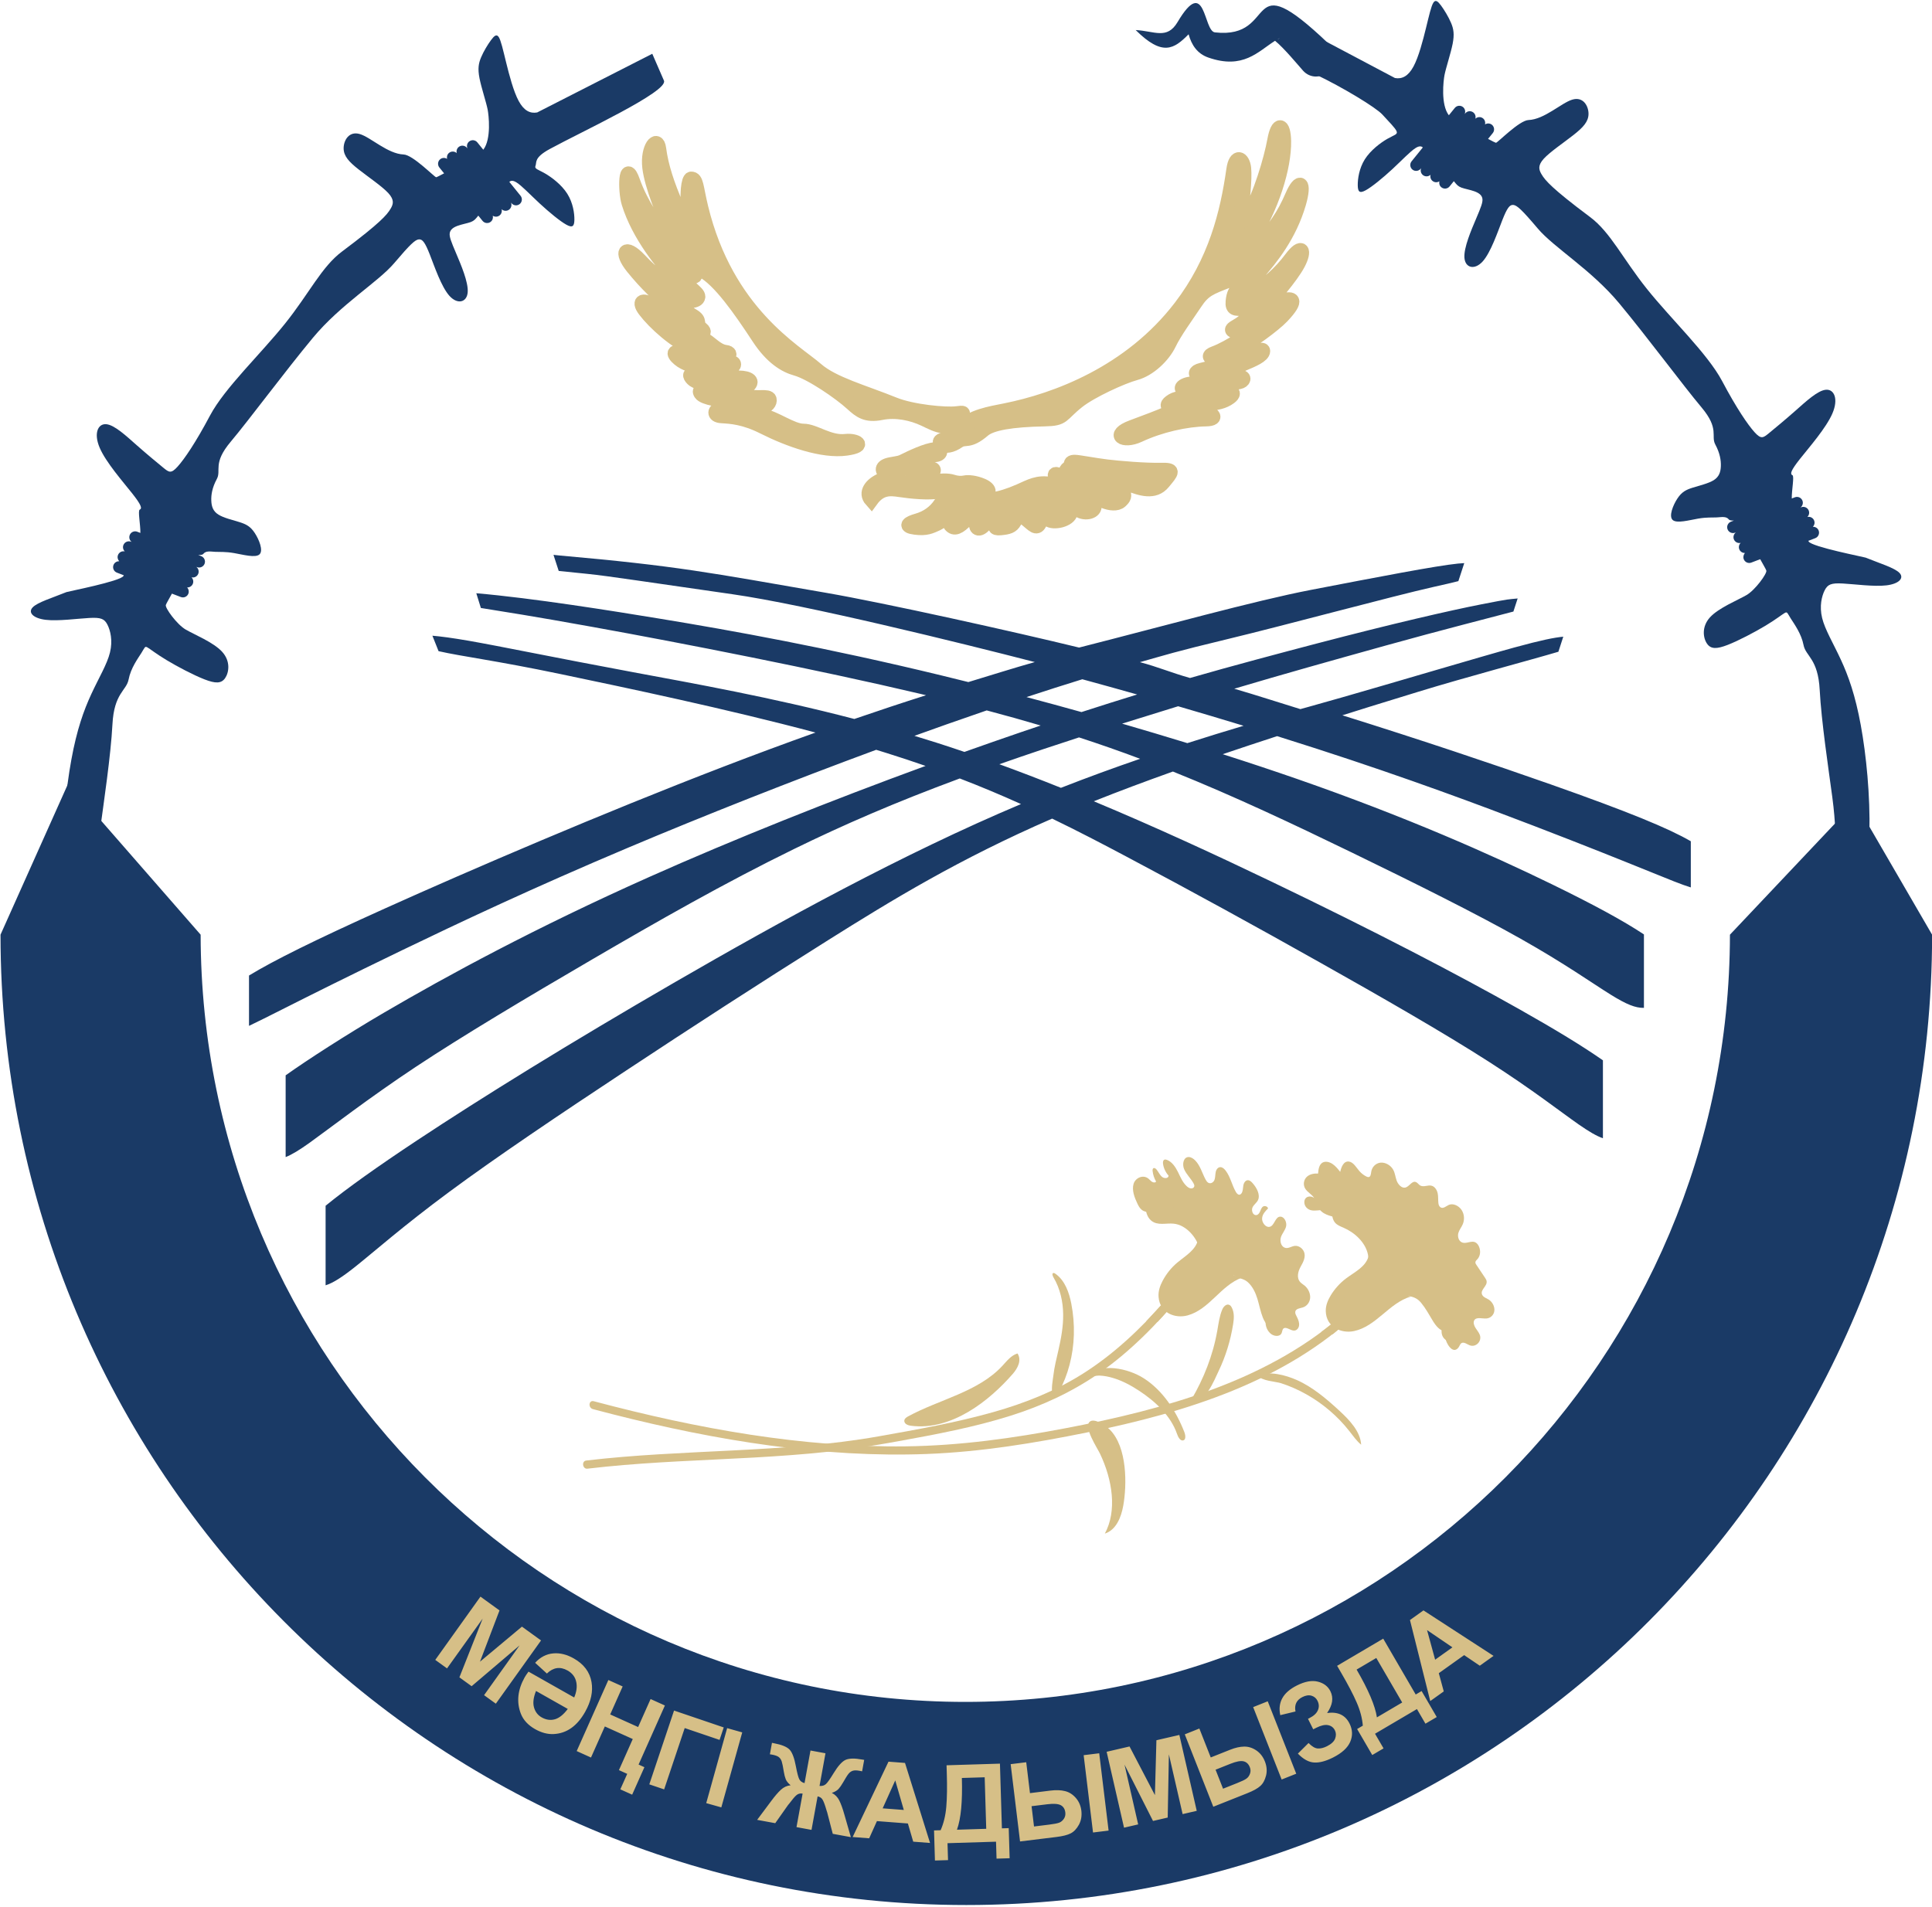 <svg width="79" height="78" viewBox="0 0 79 78" fill="none" xmlns="http://www.w3.org/2000/svg">
<g clip-path="url(#clip0_1186_7066)">
<path fill-rule="evenodd" clip-rule="evenodd" d="M79.004 38.225C79.002 60.142 61.322 77.908 39.513 77.908C17.703 77.908 0.023 60.142 0.021 38.225L2.794 32.028L8.204 38.225C8.229 55.558 22.218 69.601 39.471 69.601C56.724 69.601 70.713 55.558 70.738 38.225L75.858 32.806L79.004 38.225Z" fill="#1A3A66"/>
<path fill-rule="evenodd" clip-rule="evenodd" d="M10.182 39.895C11.184 39.285 12.825 38.467 15.724 37.16C19.263 35.565 24.676 33.241 29.547 31.368C30.85 30.867 32.114 30.398 33.346 29.959C29.73 28.993 25.559 28.119 22.907 27.564C20.255 27.01 18.904 26.851 17.933 26.63L17.681 25.998C18.027 26.027 18.491 26.088 19.173 26.206C20.489 26.436 22.614 26.88 25.903 27.493C28.387 27.956 31.534 28.515 34.934 29.403C35.93 29.061 36.906 28.737 37.866 28.432L37.616 28.372C33.417 27.381 27.863 26.294 24.235 25.64C21.705 25.183 20.63 25.021 19.663 24.864L19.476 24.261C21.796 24.461 25.069 24.988 26.933 25.294C29.936 25.786 33.816 26.488 38.48 27.619C38.847 27.708 39.22 27.8 39.596 27.894C40.414 27.646 41.514 27.3 42.314 27.076C39.323 26.303 32.927 24.726 29.945 24.301C26.557 23.818 24.905 23.559 24.019 23.469L22.846 23.349L22.633 22.695C22.763 22.689 22.47 22.681 22.888 22.718C27.701 23.144 29.012 23.418 33.776 24.243C36.182 24.659 41.516 25.846 44.124 26.483C47.538 25.616 51.299 24.568 53.595 24.126C56.329 23.599 58.746 23.133 59.62 23.048C59.717 23.038 59.801 23.032 59.874 23.029L59.633 23.766C59.397 23.827 59.067 23.903 58.605 24.006C56.968 24.374 52.522 25.576 50.226 26.129C47.93 26.682 47.705 26.774 46.611 27.08C47.348 27.273 47.898 27.514 48.661 27.727C50.346 27.24 52.468 26.678 53.82 26.323C56.957 25.501 59.301 24.964 60.551 24.719C61.801 24.474 61.635 24.519 62.057 24.475L61.883 25.01C61.058 25.232 58.969 25.757 56.638 26.407C54.306 27.057 52.562 27.544 50.469 28.166C51.367 28.427 52.26 28.72 53.172 29C53.602 28.877 52.979 29.061 54.896 28.515C56.812 27.969 60.551 26.854 61.925 26.479C63.053 26.171 63.545 26.075 63.923 26.038L63.723 26.654C62.559 27 59.885 27.709 58.025 28.281C55.669 29.005 56.024 28.896 54.89 29.253C58.07 30.247 61.14 31.279 63.407 32.078C66.635 33.216 68.235 33.88 69.138 34.404V36.292C68.779 36.184 68.251 35.968 67.3 35.582C66.317 35.184 64.882 34.605 62.703 33.768C60.523 32.931 57.6 31.836 53.84 30.62C53.315 30.45 52.775 30.278 52.221 30.105C51.488 30.344 50.742 30.591 49.997 30.844C51.047 31.179 52.069 31.519 53.042 31.857C57.494 33.405 60.949 34.941 63.447 36.158C65.124 36.975 66.37 37.649 67.221 38.214V41.218C66.875 41.225 66.51 41.079 65.865 40.679C65.121 40.218 64.005 39.42 62.184 38.393C60.364 37.366 57.839 36.109 55.275 34.864C52.892 33.708 50.475 32.563 47.96 31.553C46.845 31.951 45.754 32.358 44.726 32.769C47.266 33.829 49.745 34.976 52.013 36.065C56.178 38.065 59.633 39.866 62.131 41.276C63.585 42.096 64.714 42.783 65.544 43.363V46.55C65.285 46.46 64.98 46.282 64.55 45.983C63.806 45.465 62.689 44.581 60.869 43.414C59.048 42.246 56.524 40.795 53.959 39.354C51.395 37.912 48.791 36.479 46.053 35.028C45.078 34.511 44.086 33.992 43.022 33.478C39.207 35.135 36.47 36.81 33.849 38.457C30.99 40.254 28.27 42.018 25.592 43.788C22.913 45.557 20.276 47.332 18.375 48.739C16.474 50.145 15.308 51.183 14.531 51.801C13.979 52.239 13.623 52.466 13.314 52.564V49.31C14.194 48.592 15.431 47.712 17.057 46.635C19.666 44.907 23.274 42.67 27.625 40.152C31.919 37.668 36.936 34.911 41.749 32.883C40.965 32.529 40.137 32.179 39.245 31.836C36.603 32.814 34.5 33.727 32.462 34.724C29.617 36.116 26.896 37.671 24.218 39.234C21.539 40.797 18.903 42.37 17.002 43.63C15.1 44.89 13.454 46.164 12.677 46.722C12.251 47.028 11.941 47.216 11.68 47.321V43.977C12.543 43.36 14.189 42.3 15.683 41.425C18.292 39.897 21.9 37.938 26.55 35.864C29.996 34.326 34.015 32.725 37.847 31.323C37.336 31.144 36.803 30.968 36.247 30.794C36.109 30.75 35.969 30.707 35.827 30.664C32.373 31.94 28.779 33.361 25.717 34.653C21.789 36.31 18.736 37.754 16.46 38.852C14.184 39.951 12.685 40.703 11.658 41.221C10.996 41.554 10.53 41.79 10.182 41.954V39.895ZM43.382 32.219C44.482 31.788 45.565 31.394 46.62 31.032C45.817 30.73 44.994 30.441 44.121 30.157C43.621 30.319 43.133 30.48 42.662 30.637C42.035 30.847 41.436 31.052 40.863 31.254C41.703 31.56 42.545 31.883 43.382 32.219ZM39.436 30.75C40.225 30.469 41.003 30.198 41.76 29.939C42.027 29.848 42.291 29.759 42.554 29.671C41.859 29.465 41.128 29.26 40.347 29.053C39.809 29.237 39.262 29.427 38.707 29.623C38.273 29.776 37.834 29.933 37.391 30.093C37.695 30.185 38.001 30.279 38.307 30.377C38.682 30.497 39.058 30.621 39.436 30.75ZM48.551 30.391C49.341 30.138 50.109 29.903 50.85 29.681C49.976 29.415 49.08 29.147 48.174 28.883C47.404 29.119 46.636 29.357 45.883 29.594C46.779 29.854 47.672 30.121 48.551 30.391ZM44.222 29.121C45.005 28.867 45.765 28.628 46.499 28.402C45.75 28.19 45 27.982 44.256 27.779C43.51 28.01 42.75 28.252 41.973 28.508C42.717 28.706 43.468 28.91 44.222 29.121Z" fill="#1A3A66"/>
<path fill-rule="evenodd" clip-rule="evenodd" d="M22.478 6.095C21.824 6.451 21.953 6.642 21.898 6.776C21.844 6.911 21.996 6.926 22.276 7.087C22.557 7.248 22.965 7.555 23.198 7.926C23.432 8.297 23.491 8.731 23.487 8.99C23.482 9.248 23.415 9.331 23.16 9.19C22.904 9.049 22.46 8.684 22.069 8.322C21.678 7.96 21.34 7.6 21.123 7.463C20.981 7.373 20.891 7.378 20.827 7.439L21.285 8.005C21.369 8.108 21.353 8.261 21.251 8.344C21.149 8.428 20.997 8.412 20.914 8.309L20.893 8.283C20.935 8.379 20.91 8.497 20.825 8.567C20.731 8.644 20.596 8.637 20.51 8.555C20.535 8.645 20.507 8.746 20.431 8.808C20.349 8.875 20.235 8.878 20.15 8.823C20.171 8.911 20.143 9.008 20.069 9.068C19.967 9.152 19.815 9.136 19.732 9.033L19.558 8.818L19.542 8.838C19.441 8.962 19.388 9.028 19.25 9.081C19.112 9.132 18.889 9.17 18.714 9.234C18.54 9.297 18.413 9.386 18.39 9.533C18.367 9.679 18.448 9.883 18.646 10.348C18.843 10.814 19.158 11.541 19.124 11.954C19.091 12.367 18.708 12.467 18.377 12.099C18.046 11.73 17.765 10.894 17.573 10.405C17.38 9.916 17.276 9.775 17.126 9.79C16.977 9.805 16.783 9.977 16.122 10.758C15.462 11.538 13.937 12.439 12.794 13.815C11.65 15.192 10.181 17.177 9.433 18.066C8.685 18.954 9.058 19.234 8.867 19.587C8.676 19.941 8.63 20.234 8.64 20.476C8.649 20.717 8.713 20.908 8.931 21.045C9.148 21.183 9.519 21.266 9.791 21.352C10.064 21.438 10.239 21.526 10.417 21.797C10.595 22.067 10.776 22.519 10.611 22.672C10.445 22.826 9.933 22.681 9.572 22.619C9.212 22.557 9.002 22.578 8.805 22.568C8.608 22.558 8.423 22.516 8.316 22.649C8.278 22.696 8.199 22.697 8.107 22.698L8.227 22.744C8.35 22.791 8.413 22.931 8.366 23.054C8.319 23.178 8.18 23.241 8.057 23.194L8.025 23.182C8.11 23.244 8.147 23.359 8.108 23.462C8.065 23.576 7.945 23.638 7.83 23.611C7.896 23.676 7.922 23.777 7.887 23.869C7.85 23.969 7.752 24.029 7.652 24.024C7.714 24.089 7.737 24.187 7.703 24.277C7.657 24.401 7.518 24.463 7.395 24.416L7.03 24.277C6.919 24.484 6.806 24.667 6.781 24.741C6.74 24.859 7.234 25.536 7.587 25.743C7.939 25.95 8.725 26.264 9.081 26.653C9.437 27.042 9.363 27.504 9.205 27.733C9.047 27.962 8.805 27.956 8.358 27.782C7.91 27.607 7.257 27.264 6.816 26.998C6.374 26.732 6.144 26.543 6.032 26.479C5.92 26.414 5.926 26.474 5.783 26.701C5.64 26.928 5.347 27.323 5.259 27.787C5.17 28.251 4.665 28.341 4.598 29.622C4.531 30.904 4.239 32.844 4.084 33.998C3.928 35.152 3.977 35.682 3.896 36.115C3.815 36.547 4.294 37.235 4.225 37.615H2.686C2.648 36.983 2.582 36.246 2.565 35.483C2.53 33.939 2.695 32.282 2.919 31.061C3.142 29.839 3.425 29.051 3.735 28.382C4.044 27.713 4.381 27.163 4.498 26.68C4.616 26.198 4.514 25.783 4.392 25.545C4.27 25.307 4.127 25.246 3.655 25.272C3.182 25.297 2.379 25.409 1.867 25.348C1.356 25.286 1.136 25.05 1.334 24.841C1.531 24.631 2.146 24.447 2.719 24.214C2.782 24.188 4.926 23.772 5.048 23.555L5.063 23.527L4.779 23.418C4.656 23.371 4.593 23.231 4.64 23.108C4.678 23.008 4.775 22.948 4.876 22.953C4.814 22.887 4.79 22.79 4.824 22.7C4.867 22.586 4.988 22.524 5.103 22.551C5.036 22.486 5.01 22.385 5.045 22.293C5.092 22.169 5.231 22.106 5.354 22.153L5.385 22.165C5.301 22.103 5.264 21.988 5.303 21.885C5.349 21.761 5.488 21.698 5.611 21.745L5.74 21.795C5.746 21.451 5.629 20.881 5.713 20.843C5.821 20.794 5.776 20.646 5.404 20.176C5.032 19.705 4.334 18.912 4.078 18.316C3.821 17.719 4.008 17.321 4.342 17.348C4.677 17.374 5.16 17.826 5.598 18.214C6.037 18.601 6.432 18.925 6.67 19.121C6.909 19.317 6.991 19.384 7.262 19.083C7.534 18.782 7.994 18.113 8.59 16.99C9.186 15.867 10.669 14.468 11.66 13.228C12.651 11.989 13.151 10.909 13.986 10.286C14.82 9.661 15.238 9.315 15.507 9.068C15.777 8.82 15.897 8.671 15.987 8.51C16.076 8.349 16.134 8.177 15.88 7.899C15.625 7.621 15.059 7.239 14.666 6.93C14.272 6.621 14.053 6.386 14.051 6.067C14.049 5.749 14.265 5.347 14.716 5.483C15.167 5.619 15.854 6.293 16.505 6.318C16.885 6.332 17.775 7.255 17.837 7.249C17.857 7.247 17.982 7.183 18.159 7.089L17.966 6.85C17.883 6.748 17.898 6.595 18 6.512C18.082 6.445 18.197 6.442 18.281 6.497C18.26 6.409 18.288 6.313 18.362 6.252C18.456 6.175 18.592 6.182 18.677 6.263C18.652 6.174 18.68 6.073 18.756 6.011C18.858 5.927 19.01 5.943 19.093 6.045L19.115 6.072C19.072 5.975 19.097 5.858 19.182 5.788C19.284 5.704 19.436 5.72 19.519 5.823L19.762 6.123C20.1 5.687 19.983 4.7 19.94 4.48C19.878 4.167 19.685 3.595 19.607 3.201C19.53 2.807 19.568 2.59 19.672 2.345C19.775 2.099 19.943 1.823 20.076 1.643C20.209 1.463 20.306 1.377 20.396 1.519C20.485 1.662 20.568 2.033 20.695 2.551C20.823 3.069 20.996 3.735 21.209 4.13C21.423 4.526 21.677 4.652 21.965 4.599L26.672 2.199L27.149 3.297C27.342 3.74 23.81 5.37 22.478 6.095Z" fill="#1A3A66"/>
<path fill-rule="evenodd" clip-rule="evenodd" d="M53.821 3.056C54.894 3.568 56.263 4.394 56.527 4.686C56.792 4.979 57.053 5.233 57.107 5.368C57.162 5.502 57.01 5.517 56.729 5.678C56.449 5.839 56.041 6.146 55.807 6.517C55.574 6.888 55.515 7.322 55.519 7.581C55.523 7.839 55.59 7.922 55.846 7.781C56.102 7.64 56.546 7.276 56.937 6.914C57.328 6.551 57.666 6.191 57.883 6.054C58.024 5.965 58.115 5.97 58.179 6.03L57.72 6.597C57.637 6.699 57.653 6.852 57.755 6.935C57.857 7.019 58.008 7.003 58.092 6.901L58.113 6.874C58.071 6.971 58.096 7.088 58.181 7.158C58.275 7.235 58.41 7.228 58.496 7.147C58.471 7.236 58.499 7.337 58.575 7.399C58.657 7.467 58.771 7.47 58.856 7.415C58.835 7.502 58.863 7.599 58.937 7.659C59.039 7.743 59.191 7.727 59.274 7.624L59.448 7.409L59.464 7.429C59.565 7.553 59.618 7.62 59.756 7.672C59.894 7.724 60.117 7.761 60.292 7.825C60.466 7.888 60.593 7.977 60.616 8.124C60.639 8.27 60.558 8.474 60.36 8.94C60.162 9.405 59.848 10.132 59.881 10.545C59.915 10.958 60.297 11.058 60.629 10.69C60.96 10.321 61.24 9.485 61.433 8.996C61.626 8.507 61.73 8.366 61.88 8.381C62.029 8.397 62.223 8.568 62.883 9.349C63.544 10.129 65.069 11.03 66.212 12.407C67.356 13.783 68.825 15.768 69.573 16.657C70.32 17.545 69.948 17.825 70.139 18.178C70.329 18.532 70.375 18.825 70.366 19.067C70.357 19.309 70.292 19.499 70.075 19.637C69.857 19.774 69.487 19.857 69.214 19.944C68.942 20.029 68.767 20.118 68.589 20.388C68.411 20.658 68.229 21.11 68.395 21.264C68.56 21.417 69.073 21.272 69.433 21.21C69.794 21.148 70.003 21.17 70.2 21.16C70.398 21.149 70.583 21.107 70.69 21.24C70.728 21.287 70.807 21.288 70.899 21.289L70.779 21.335C70.656 21.382 70.593 21.522 70.64 21.646C70.687 21.769 70.826 21.832 70.948 21.785L70.981 21.773C70.896 21.835 70.859 21.95 70.897 22.053C70.941 22.167 71.061 22.229 71.176 22.202C71.11 22.267 71.084 22.368 71.118 22.46C71.156 22.56 71.253 22.62 71.354 22.615C71.292 22.68 71.269 22.778 71.302 22.868C71.349 22.992 71.488 23.055 71.611 23.008L71.975 22.869C72.087 23.075 72.2 23.259 72.225 23.332C72.266 23.45 71.772 24.128 71.419 24.334C71.067 24.541 70.281 24.855 69.924 25.244C69.569 25.633 69.642 26.096 69.801 26.324C69.959 26.553 70.2 26.547 70.648 26.373C71.095 26.198 71.748 25.855 72.19 25.589C72.632 25.323 72.862 25.134 72.974 25.07C73.086 25.005 73.08 25.065 73.223 25.292C73.366 25.519 73.658 25.914 73.747 26.378C73.836 26.842 74.341 26.932 74.408 28.214C74.475 29.495 74.767 31.435 74.922 32.589C75.077 33.743 75.029 34.273 75.11 34.706C75.191 35.138 74.712 35.827 74.78 36.206H76.32C76.358 35.574 76.424 34.838 76.441 34.074C76.476 32.53 76.311 30.874 76.087 29.652C75.863 28.43 75.581 27.642 75.271 26.974C74.962 26.304 74.625 25.754 74.507 25.272C74.39 24.789 74.492 24.375 74.614 24.137C74.736 23.899 74.878 23.837 75.351 23.863C75.823 23.888 76.627 24 77.138 23.939C77.65 23.877 77.87 23.642 77.672 23.432C77.475 23.222 76.859 23.038 76.287 22.805C76.223 22.779 74.079 22.363 73.958 22.146L73.942 22.118L74.227 22.009C74.35 21.962 74.412 21.823 74.366 21.699C74.328 21.599 74.231 21.539 74.13 21.544C74.192 21.479 74.216 21.381 74.182 21.291C74.139 21.177 74.018 21.115 73.903 21.142C73.97 21.077 73.996 20.976 73.961 20.884C73.914 20.76 73.775 20.697 73.652 20.744L73.62 20.756C73.705 20.694 73.742 20.58 73.703 20.476C73.656 20.353 73.518 20.29 73.395 20.337L73.266 20.386C73.26 20.042 73.377 19.472 73.293 19.434C73.185 19.385 73.23 19.238 73.602 18.767C73.974 18.297 74.672 17.503 74.928 16.907C75.184 16.311 74.998 15.912 74.664 15.939C74.329 15.965 73.846 16.417 73.407 16.805C72.969 17.192 72.574 17.516 72.336 17.712C72.097 17.908 72.015 17.975 71.743 17.674C71.472 17.373 71.011 16.704 70.416 15.581C69.82 14.458 68.337 13.059 67.346 11.819C66.355 10.58 65.855 9.501 65.02 8.877C64.185 8.253 63.768 7.906 63.498 7.659C63.229 7.411 63.109 7.262 63.019 7.102C62.93 6.94 62.872 6.768 63.126 6.49C63.38 6.213 63.947 5.83 64.34 5.521C64.733 5.212 64.953 4.977 64.955 4.658C64.957 4.34 64.741 3.938 64.29 4.075C63.839 4.211 63.152 4.884 62.501 4.909C62.121 4.923 61.231 5.846 61.169 5.84C61.149 5.838 61.023 5.774 60.847 5.68L61.04 5.442C61.123 5.339 61.108 5.187 61.006 5.103C60.923 5.036 60.809 5.033 60.724 5.088C60.746 5 60.717 4.904 60.644 4.843C60.55 4.766 60.414 4.773 60.328 4.855C60.353 4.765 60.325 4.664 60.249 4.602C60.147 4.518 59.996 4.534 59.913 4.637L59.891 4.663C59.934 4.567 59.909 4.449 59.824 4.379C59.721 4.296 59.57 4.311 59.487 4.414L59.244 4.714C58.905 4.278 59.023 3.291 59.066 3.071C59.128 2.759 59.321 2.186 59.399 1.792C59.476 1.398 59.438 1.181 59.334 0.936C59.23 0.69 59.062 0.415 58.93 0.234C58.797 0.054 58.7 -0.032 58.61 0.111C58.52 0.253 58.438 0.624 58.31 1.142C58.183 1.66 58.01 2.326 57.797 2.721C57.583 3.117 57.329 3.243 57.04 3.191L54.214 1.695L53.821 3.056Z" fill="#1A3A66"/>
<path fill-rule="evenodd" clip-rule="evenodd" d="M53.29 2.899C53.062 2.643 52.514 1.976 52.137 1.668C51.435 2.113 50.833 2.849 49.41 2.354C48.952 2.195 48.722 1.835 48.602 1.402C48.002 2.011 47.531 2.314 46.438 1.229C47.207 1.268 47.72 1.631 48.151 0.903C49.304 -1.042 49.2 1.269 49.678 1.324C52.341 1.629 50.768 -1.607 54.324 1.784C54.609 2.092 54.609 2.591 54.324 2.899C54.038 3.207 53.575 3.207 53.29 2.899ZM52.234 1.609C52.268 1.599 52.3 1.582 52.331 1.555C52.299 1.573 52.266 1.591 52.234 1.609ZM49.005 0.986C49.013 0.979 49.021 0.971 49.029 0.962L49.005 0.986Z" fill="#1A3A66"/>
<path fill-rule="evenodd" clip-rule="evenodd" d="M17.798 67.883L19.646 65.296L20.425 65.86L19.626 67.957L21.342 66.523L22.123 67.088L20.275 69.674L19.794 69.326L21.247 67.289L19.285 68.959L18.785 68.597L19.736 66.196L18.279 68.231L17.798 67.883ZM23.93 70.002C23.604 70.585 23.175 70.889 22.642 70.916C22.394 70.929 22.141 70.862 21.882 70.716C21.592 70.552 21.398 70.341 21.298 70.085C21.114 69.608 21.166 69.111 21.454 68.596C21.485 68.539 21.538 68.462 21.611 68.363L23.479 69.42C23.573 69.198 23.603 68.992 23.567 68.805C23.528 68.593 23.408 68.43 23.209 68.318C22.906 68.147 22.625 68.188 22.362 68.441L21.882 68.002C22.094 67.768 22.345 67.639 22.633 67.616C22.903 67.594 23.18 67.663 23.463 67.824C23.874 68.056 24.116 68.379 24.188 68.791C24.254 69.173 24.168 69.576 23.93 70.002ZM23.217 69.889L21.918 69.154C21.811 69.419 21.784 69.642 21.835 69.825C21.886 70.008 21.991 70.145 22.151 70.235C22.328 70.335 22.506 70.361 22.685 70.313C22.864 70.264 23.041 70.122 23.217 69.889ZM25.849 73.395L25.365 73.177L25.647 72.544L25.308 72.391L25.874 71.12L24.732 70.605L24.166 71.876L23.581 71.612L24.876 68.706L25.461 68.969L24.951 70.114L26.093 70.629L26.603 69.484L27.188 69.748L26.112 72.163L26.35 72.271L25.849 73.395ZM27.562 69.955L29.594 70.645L29.423 71.155L27.998 70.671L27.157 73.179L26.55 72.973L27.562 69.955ZM28.878 73.741L29.733 70.674L30.35 70.848L29.495 73.915L28.878 73.741ZM33.754 71.702L33.511 73.037C33.617 73.047 33.704 73.022 33.77 72.963C33.837 72.903 33.94 72.757 34.081 72.525C34.265 72.222 34.431 72.037 34.577 71.971C34.722 71.907 34.945 71.902 35.245 71.957C35.259 71.96 35.29 71.965 35.337 71.972L35.252 72.44L35.161 72.421C35.033 72.397 34.937 72.396 34.871 72.417C34.806 72.438 34.748 72.478 34.7 72.537C34.651 72.596 34.572 72.721 34.463 72.912C34.404 73.013 34.347 73.096 34.288 73.161C34.23 73.225 34.139 73.279 34.014 73.323C34.146 73.389 34.248 73.492 34.317 73.629C34.386 73.766 34.455 73.955 34.523 74.196L34.792 75.132L34.052 74.996L33.824 74.119C33.822 74.107 33.815 74.082 33.8 74.046C33.792 74.023 33.776 73.969 33.751 73.885C33.699 73.721 33.652 73.613 33.609 73.562C33.566 73.511 33.507 73.479 33.432 73.466L33.183 74.835L32.569 74.722L32.819 73.352C32.748 73.339 32.682 73.347 32.622 73.378C32.563 73.408 32.48 73.492 32.375 73.63C32.315 73.707 32.28 73.752 32.27 73.763C32.252 73.781 32.236 73.802 32.221 73.822L31.7 74.561L30.96 74.425L31.542 73.645C31.685 73.453 31.814 73.302 31.93 73.195C32.045 73.087 32.178 73.026 32.329 73.011C32.227 72.926 32.161 72.843 32.129 72.763C32.097 72.683 32.072 72.584 32.052 72.466C32.018 72.254 31.989 72.11 31.965 72.037C31.941 71.963 31.902 71.904 31.848 71.86C31.794 71.816 31.698 71.781 31.562 71.756C31.545 71.753 31.518 71.749 31.481 71.744L31.566 71.275C31.613 71.286 31.643 71.292 31.657 71.294C31.962 71.351 32.17 71.436 32.283 71.549C32.394 71.664 32.481 71.895 32.545 72.241C32.596 72.51 32.642 72.684 32.682 72.763C32.722 72.842 32.794 72.895 32.898 72.923L33.141 71.589L33.754 71.702ZM38.03 75.37L37.342 75.317L37.124 74.573L35.858 74.476L35.541 75.179L34.865 75.127L36.331 72.045L37.006 72.097L38.03 75.37ZM36.957 74.02L36.607 72.811L36.092 73.954L36.957 74.02ZM38.705 72.193L40.888 72.126L40.968 74.772L41.247 74.763L41.284 75.995L40.749 76.011L40.728 75.318L38.744 75.379L38.765 76.072L38.23 76.088L38.193 74.857L38.462 74.849C38.585 74.573 38.663 74.254 38.694 73.894C38.725 73.534 38.732 73.079 38.715 72.529L38.705 72.193ZM39.331 72.712C39.36 73.676 39.293 74.381 39.13 74.828L40.327 74.791L40.264 72.684L39.331 72.712ZM41.326 72.147L41.963 72.069L42.116 73.332L42.964 73.227C43.186 73.2 43.382 73.207 43.549 73.249C43.717 73.29 43.864 73.383 43.99 73.527C44.116 73.671 44.192 73.846 44.217 74.051C44.242 74.265 44.209 74.456 44.117 74.624C44.024 74.793 43.913 74.91 43.782 74.977C43.652 75.045 43.455 75.094 43.193 75.126L41.71 75.308L41.326 72.147ZM42.281 74.696L42.9 74.62C43.097 74.596 43.233 74.569 43.309 74.541C43.385 74.512 43.449 74.459 43.501 74.383C43.553 74.308 43.573 74.221 43.561 74.122C43.544 73.982 43.482 73.883 43.375 73.825C43.267 73.768 43.083 73.755 42.825 73.787L42.181 73.866L42.281 74.696ZM44.311 71.78L44.947 71.702L45.331 74.864L44.694 74.942L44.311 71.78ZM45.962 74.745L45.251 71.641L46.187 71.424L47.225 73.413L47.286 71.169L48.224 70.952L48.935 74.056L48.358 74.19L47.796 71.746L47.748 74.331L47.147 74.47L45.982 72.167L46.54 74.611L45.962 74.745ZM48.446 70.928L49.042 70.69L49.508 71.873L50.302 71.557C50.51 71.474 50.701 71.431 50.874 71.429C51.046 71.426 51.212 71.478 51.371 71.585C51.529 71.693 51.646 71.843 51.721 72.034C51.8 72.235 51.816 72.428 51.769 72.615C51.721 72.802 51.643 72.944 51.533 73.041C51.425 73.14 51.247 73.238 51.001 73.336L49.612 73.889L48.446 70.928ZM50.011 73.151L50.591 72.92C50.775 72.847 50.9 72.787 50.967 72.739C51.032 72.693 51.081 72.625 51.112 72.538C51.144 72.452 51.142 72.363 51.105 72.27C51.054 72.139 50.968 72.059 50.85 72.031C50.731 72.002 50.55 72.037 50.309 72.133L49.705 72.374L50.011 73.151ZM51.242 69.814L51.838 69.576L53.004 72.538L52.407 72.775L51.242 69.814ZM52.973 69.993L52.351 70.143C52.239 69.619 52.464 69.215 53.025 68.932C53.357 68.764 53.645 68.711 53.888 68.773C54.13 68.834 54.301 68.965 54.4 69.163C54.468 69.299 54.49 69.442 54.468 69.591C54.445 69.739 54.377 69.893 54.265 70.055C54.484 70.025 54.671 70.046 54.823 70.117C54.976 70.189 55.096 70.311 55.183 70.486C55.308 70.736 55.318 70.984 55.212 71.231C55.107 71.477 54.873 71.692 54.51 71.875C54.215 72.024 53.956 72.093 53.735 72.08C53.514 72.067 53.293 71.945 53.071 71.716L53.507 71.282C53.647 71.426 53.775 71.501 53.889 71.506C54.004 71.512 54.127 71.481 54.259 71.415C54.44 71.323 54.552 71.218 54.596 71.097C54.639 70.977 54.635 70.865 54.584 70.763C54.526 70.647 54.432 70.576 54.303 70.551C54.174 70.527 54.016 70.562 53.828 70.657L53.698 70.722L53.484 70.293L53.549 70.26C53.724 70.172 53.838 70.064 53.89 69.939C53.944 69.813 53.938 69.685 53.872 69.554C53.821 69.45 53.739 69.382 53.629 69.348C53.518 69.315 53.393 69.333 53.253 69.404C53.014 69.525 52.921 69.721 52.973 69.993ZM54.675 68.125L56.56 67.014L57.889 69.299L58.13 69.157L58.749 70.22L58.287 70.492L57.939 69.894L56.225 70.903L56.574 71.502L56.112 71.774L55.493 70.71L55.726 70.573C55.703 70.272 55.619 69.955 55.475 69.624C55.331 69.292 55.12 68.89 54.844 68.416L54.675 68.125ZM55.472 68.279C55.956 69.111 56.233 69.763 56.302 70.234L57.336 69.625L56.277 67.805L55.472 68.279ZM61.072 67.719L60.509 68.121L59.869 67.688L58.833 68.427L59.036 69.172L58.483 69.567L57.654 66.253L58.206 65.859L61.072 67.719ZM59.39 67.37L58.353 66.665L58.683 67.875L59.39 67.37Z" fill="#D6BF87"/>
<path fill-rule="evenodd" clip-rule="evenodd" d="M45.931 61.572C45.844 62.062 45.635 62.572 45.177 62.718C45.682 61.791 45.491 60.522 44.98 59.452C44.864 59.209 44.312 58.381 44.552 58.149C44.74 57.968 45.222 58.307 45.377 58.462C46.103 59.189 46.08 60.735 45.931 61.572Z" fill="#D6BF87"/>
<path fill-rule="evenodd" clip-rule="evenodd" d="M41.414 56.185C41.607 55.963 41.79 55.635 41.607 55.351C41.344 55.429 41.172 55.658 40.989 55.856C39.994 56.93 38.416 57.225 37.126 57.928C37.047 57.971 36.959 58.038 36.98 58.136C37.002 58.246 37.138 58.293 37.246 58.307C38.905 58.523 40.453 57.289 41.414 56.185Z" fill="#D6BF87"/>
<path fill-rule="evenodd" clip-rule="evenodd" d="M50.423 54.154C50.457 53.936 50.479 53.698 50.373 53.484C50.354 53.445 50.33 53.407 50.295 53.381C50.172 53.292 50.036 53.42 49.982 53.546C49.866 53.814 49.828 54.119 49.776 54.415C49.594 55.447 49.218 56.382 48.711 57.247C49.23 57.532 49.672 56.399 49.831 56.067C50.116 55.474 50.316 54.828 50.423 54.154Z" fill="#D6BF87"/>
<path fill-rule="evenodd" clip-rule="evenodd" d="M55.172 58.523C55.325 58.718 55.468 58.925 55.658 59.083C55.628 58.547 55.188 58.08 54.771 57.696C54.237 57.203 53.671 56.724 53.026 56.437C52.572 56.235 51.878 56.051 51.455 56.261C51.573 56.473 52.161 56.498 52.377 56.566C52.734 56.681 53.085 56.835 53.42 57.024C54.084 57.398 54.691 57.91 55.172 58.523Z" fill="#D6BF87"/>
<path fill-rule="evenodd" clip-rule="evenodd" d="M46.581 56.878C47.24 57.312 47.87 57.896 48.127 58.636C48.17 58.761 48.25 58.924 48.37 58.909C48.498 58.893 48.48 58.7 48.429 58.569C48.095 57.71 47.553 56.871 46.776 56.371C46.124 55.951 44.983 55.717 44.469 56.277C44.627 56.315 44.811 56.249 44.978 56.257C45.155 56.265 45.334 56.301 45.509 56.353C45.884 56.464 46.245 56.656 46.581 56.878Z" fill="#D6BF87"/>
<path fill-rule="evenodd" clip-rule="evenodd" d="M51.93 54.517C52.072 54.66 52.336 54.684 52.406 54.518C52.433 54.456 52.431 54.376 52.48 54.333C52.584 54.242 52.755 54.407 52.902 54.416C53.017 54.423 53.105 54.322 53.119 54.208C53.134 54.093 53.09 53.971 53.032 53.86C52.997 53.792 52.953 53.718 52.964 53.648C52.983 53.517 53.151 53.507 53.272 53.469C53.437 53.418 53.556 53.265 53.572 53.085C53.587 52.904 53.498 52.703 53.348 52.578C53.287 52.528 53.218 52.49 53.165 52.431C53.004 52.249 53.082 51.984 53.186 51.798C53.291 51.611 53.414 51.388 53.31 51.171C53.244 51.034 53.089 50.938 52.951 50.951C52.805 50.964 52.675 51.081 52.529 51.024C52.367 50.961 52.327 50.732 52.382 50.581C52.437 50.431 52.552 50.312 52.589 50.154C52.626 49.995 52.526 49.763 52.361 49.756C52.132 49.746 52.122 50.147 51.9 50.175C51.739 50.195 51.593 49.985 51.608 49.819C51.623 49.653 51.739 49.532 51.85 49.422C51.839 49.334 51.709 49.298 51.643 49.345C51.577 49.391 51.554 49.48 51.52 49.556C51.486 49.632 51.422 49.706 51.336 49.692C51.207 49.67 51.164 49.476 51.221 49.367C51.278 49.257 51.389 49.188 51.441 49.076C51.538 48.865 51.396 48.585 51.222 48.389C51.175 48.335 51.119 48.279 51.053 48.268C50.934 48.247 50.859 48.369 50.84 48.484C50.821 48.6 50.827 48.731 50.755 48.816C50.734 48.84 50.706 48.859 50.673 48.859C50.612 48.858 50.562 48.795 50.53 48.737C50.372 48.459 50.314 48.134 50.12 47.877C50.068 47.808 49.997 47.74 49.917 47.732C49.807 47.721 49.733 47.825 49.711 47.931C49.688 48.037 49.697 48.153 49.66 48.253C49.622 48.352 49.509 48.427 49.407 48.37C49.358 48.341 49.324 48.288 49.296 48.237C49.155 47.975 49.082 47.672 48.873 47.458C48.798 47.382 48.702 47.318 48.605 47.318C48.395 47.317 48.331 47.605 48.419 47.813C48.508 48.021 48.685 48.185 48.798 48.383C48.819 48.42 48.838 48.46 48.836 48.5C48.833 48.568 48.763 48.61 48.695 48.602C48.627 48.594 48.563 48.549 48.511 48.497C48.349 48.341 48.264 48.125 48.164 47.924C48.064 47.724 47.925 47.516 47.723 47.437C47.686 47.422 47.646 47.413 47.613 47.426C47.554 47.45 47.548 47.532 47.557 47.599C47.581 47.772 47.662 47.943 47.783 48.079C47.783 48.194 47.614 48.208 47.519 48.131C47.424 48.054 47.375 47.934 47.298 47.837C47.265 47.795 47.213 47.754 47.169 47.772C47.129 47.789 47.126 47.846 47.131 47.893C47.147 48.039 47.195 48.187 47.272 48.32C47.244 48.372 47.164 48.366 47.108 48.332C47.053 48.297 47.01 48.242 46.958 48.2C46.736 48.022 46.419 48.174 46.35 48.424C46.28 48.673 46.383 48.961 46.506 49.217C46.551 49.312 46.602 49.41 46.685 49.476C46.874 49.629 47.119 49.549 47.337 49.52C47.616 49.482 47.921 49.547 48.188 49.699C48.382 49.81 48.555 49.966 48.756 50.059C48.908 50.128 49.073 50.161 49.21 50.261C49.34 50.355 49.429 50.499 49.552 50.603C49.789 50.803 50.111 50.825 50.366 50.998C50.59 51.151 50.733 51.401 50.923 51.599C51.094 51.778 51.306 51.919 51.453 52.118C51.636 52.368 51.694 52.676 51.725 52.969C51.755 53.25 51.776 53.541 51.755 53.816C51.737 54.058 51.721 54.307 51.93 54.517V54.517Z" fill="#D6BF87"/>
<path fill-rule="evenodd" clip-rule="evenodd" d="M51.026 52.438C51.225 52.618 51.341 52.873 51.418 53.125C51.494 53.375 51.539 53.633 51.636 53.879C51.688 54.012 51.764 54.151 51.888 54.222C52.011 54.293 52.188 54.255 52.206 54.123C52.219 54.022 52.144 53.901 52.193 53.817C52.256 53.712 52.451 53.78 52.522 53.682C52.588 53.591 52.495 53.45 52.405 53.36C52.314 53.27 52.208 53.148 52.248 53.041C52.275 52.967 52.36 52.942 52.431 52.912C52.572 52.853 52.691 52.733 52.709 52.574C52.727 52.414 52.616 52.219 52.456 52.179C52.398 52.165 52.34 52.17 52.282 52.168C52.144 52.162 51.987 52.093 51.922 51.96C51.863 51.839 51.896 51.705 51.945 51.595C51.994 51.484 52.06 51.379 52.064 51.252C52.068 51.125 51.979 50.97 51.854 50.956C51.785 50.948 51.721 50.985 51.652 50.969C51.543 50.944 51.485 50.81 51.463 50.697C51.441 50.585 51.422 50.456 51.328 50.385C51.151 50.252 50.945 50.47 50.741 50.41C50.562 50.357 50.484 50.118 50.507 49.938C50.529 49.758 50.611 49.593 50.595 49.407C50.573 49.154 50.343 48.908 50.096 48.874C50.024 48.863 49.946 48.873 49.904 48.926C49.868 48.973 49.868 49.041 49.869 49.105C49.873 49.278 49.877 49.451 49.881 49.624C49.884 49.755 49.838 49.929 49.71 49.896C49.644 49.88 49.599 49.81 49.569 49.746C49.5 49.595 49.461 49.416 49.328 49.316C49.301 49.295 49.268 49.278 49.237 49.283C49.164 49.293 49.166 49.398 49.182 49.475C49.213 49.616 49.244 49.756 49.275 49.897C49.046 49.82 48.95 49.539 48.84 49.315C48.718 49.063 48.53 48.836 48.306 48.668C48.146 48.549 47.919 48.461 47.791 48.579C47.669 48.69 47.72 48.914 47.816 49.077C47.912 49.241 48.048 49.39 48.092 49.569C47.93 49.444 47.769 49.32 47.607 49.195C47.494 49.107 47.378 49.018 47.247 48.976C47.116 48.934 46.965 48.951 46.892 49.052C46.839 49.125 46.833 49.227 46.837 49.324C46.845 49.535 46.9 49.774 47.072 49.917C47.333 50.136 47.68 50.011 47.996 50.044C48.499 50.096 48.941 50.598 49.066 51.111C49.13 51.376 49.15 51.688 49.37 51.86C49.654 52.081 49.971 51.88 50.267 52.028C50.379 52.085 50.464 52.18 50.58 52.23C50.74 52.299 50.883 52.31 51.026 52.438Z" fill="#D6BF87"/>
<path fill-rule="evenodd" clip-rule="evenodd" d="M59.632 55.117C59.684 55.054 59.699 54.955 59.774 54.921C59.87 54.879 59.985 54.973 60.093 55.016C60.345 55.117 60.605 54.854 60.511 54.595C60.472 54.49 60.393 54.402 60.333 54.305C60.273 54.209 60.232 54.085 60.282 53.997C60.367 53.844 60.61 53.936 60.789 53.92C60.955 53.905 61.087 53.771 61.105 53.603C61.123 53.434 61.025 53.242 60.871 53.146C60.777 53.088 60.656 53.053 60.607 52.953C60.505 52.745 60.839 52.598 60.785 52.378C60.774 52.332 60.746 52.29 60.719 52.249C60.604 52.077 60.489 51.905 60.374 51.733C60.353 51.703 60.332 51.67 60.329 51.636C60.324 51.576 60.373 51.536 60.411 51.496C60.531 51.369 60.556 51.154 60.473 50.973C60.445 50.911 60.403 50.852 60.345 50.817C60.158 50.705 59.938 50.906 59.751 50.794C59.628 50.72 59.597 50.546 59.634 50.419C59.672 50.293 59.757 50.194 59.809 50.075C59.888 49.899 59.885 49.669 59.768 49.487C59.651 49.305 59.409 49.197 59.237 49.278C59.124 49.331 59.001 49.455 58.89 49.365C58.838 49.323 58.821 49.253 58.815 49.19C58.801 49.061 58.814 48.933 58.788 48.805C58.761 48.676 58.68 48.539 58.557 48.497C58.389 48.439 58.209 48.575 58.058 48.472C58.006 48.437 57.969 48.378 57.913 48.349C57.733 48.256 57.63 48.548 57.444 48.57C57.301 48.587 57.166 48.434 57.111 48.286C57.056 48.138 57.046 47.979 56.969 47.839C56.866 47.649 56.642 47.527 56.447 47.548C56.252 47.57 56.097 47.728 56.069 47.926C56.056 48.014 56.047 48.13 55.961 48.139C55.931 48.141 55.899 48.128 55.87 48.114C55.763 48.061 55.665 47.984 55.585 47.892C55.454 47.74 55.341 47.526 55.156 47.503C54.944 47.476 54.846 47.721 54.802 47.925C54.708 47.806 54.61 47.684 54.485 47.601C54.36 47.517 54.2 47.48 54.084 47.543C53.939 47.622 53.911 47.818 53.896 47.993C53.726 47.985 53.553 48.018 53.436 48.127C53.318 48.237 53.273 48.434 53.362 48.595C53.451 48.756 53.642 48.84 53.739 48.996C53.629 48.905 53.463 48.912 53.384 49.009C53.305 49.105 53.322 49.276 53.418 49.382C53.668 49.657 54.091 49.369 54.41 49.542C54.532 49.608 54.617 49.731 54.72 49.826C54.978 50.065 55.33 50.118 55.648 50.233C56.386 50.499 56.981 51.122 57.519 51.734C58.055 52.345 58.583 52.99 58.877 53.733C59.009 54.066 59.044 54.37 59.096 54.707C59.13 54.932 59.397 55.403 59.632 55.117Z" fill="#D6BF87"/>
<path fill-rule="evenodd" clip-rule="evenodd" d="M58.972 54.608C59.01 54.715 59.103 54.815 59.21 54.833C59.317 54.85 59.421 54.76 59.397 54.651C59.56 54.675 59.756 54.67 59.821 54.527C59.874 54.409 59.81 54.259 59.757 54.127C59.703 53.994 59.666 53.829 59.756 53.741C59.891 53.609 60.203 53.767 60.298 53.599C60.321 53.558 60.323 53.506 60.322 53.455C60.316 53.291 60.225 53.078 60.065 53.067C59.977 53.062 59.896 53.125 59.809 53.091C59.698 53.048 59.683 52.883 59.738 52.789C59.793 52.695 59.89 52.633 59.934 52.532C59.977 52.43 59.919 52.259 59.805 52.255C59.773 52.254 59.742 52.266 59.71 52.257C59.654 52.242 59.627 52.167 59.636 52.111C59.645 52.055 59.677 52.009 59.692 51.955C59.733 51.803 59.592 51.604 59.431 51.587C59.373 51.581 59.318 51.594 59.261 51.588C59.203 51.582 59.138 51.547 59.121 51.489C59.111 51.451 59.124 51.414 59.137 51.38C59.181 51.26 59.22 51.137 59.252 51.011C59.284 50.887 59.309 50.754 59.267 50.624C59.224 50.493 59.091 50.373 58.967 50.394C58.875 50.41 58.819 50.495 58.747 50.551C58.675 50.606 58.544 50.618 58.492 50.528C58.474 50.495 58.471 50.456 58.474 50.422C58.482 50.3 58.539 50.195 58.581 50.085C58.633 49.949 58.662 49.795 58.622 49.642C58.583 49.49 58.461 49.34 58.311 49.307C58.155 49.271 58.013 49.367 57.934 49.493C57.919 49.517 57.903 49.544 57.877 49.555C57.818 49.58 57.745 49.51 57.724 49.441C57.703 49.372 57.711 49.301 57.688 49.233C57.631 49.063 57.365 49.008 57.288 49.15C57.272 49.182 57.263 49.22 57.238 49.245C57.182 49.303 57.067 49.26 57.012 49.184C56.956 49.108 56.943 49.014 56.927 48.926C56.911 48.837 56.887 48.74 56.819 48.676C56.718 48.58 56.56 48.6 56.471 48.683C56.383 48.766 56.348 48.893 56.315 49.015C56.181 48.997 56.117 48.828 56.033 48.711C55.879 48.497 55.554 48.436 55.385 48.59C55.356 48.617 55.328 48.649 55.287 48.654C55.23 48.661 55.175 48.611 55.13 48.566C54.958 48.391 54.765 48.218 54.54 48.162C54.315 48.106 54.058 48.217 54.042 48.444C54.027 48.638 54.188 48.829 54.361 48.942C54.421 48.98 54.492 49.026 54.5 49.094C54.514 49.206 54.352 49.218 54.25 49.163C54.149 49.109 54.033 49.023 53.94 49.069C53.883 49.097 53.861 49.171 53.866 49.241C53.878 49.392 53.997 49.533 54.132 49.615C54.266 49.696 54.417 49.733 54.564 49.773C56.419 50.286 58.105 51.821 58.847 53.671C58.913 53.836 58.966 54.001 58.966 54.172C58.966 54.32 58.916 54.454 58.972 54.608L58.972 54.608Z" fill="#D6BF87"/>
<path fill-rule="evenodd" clip-rule="evenodd" d="M58.106 53.275C58.293 53.501 58.434 53.759 58.584 54.01C58.707 54.215 58.886 54.445 59.105 54.439C59.27 54.434 59.388 54.261 59.342 54.091C59.324 54.022 59.282 53.95 59.296 53.884C59.317 53.784 59.451 53.76 59.483 53.665C59.494 53.632 59.492 53.594 59.489 53.557C59.471 53.332 59.446 53.088 59.295 52.904C59.236 52.831 59.151 52.748 59.174 52.666C59.187 52.622 59.228 52.597 59.262 52.57C59.382 52.475 59.44 52.295 59.372 52.135C59.304 51.975 59.094 51.869 58.964 51.95C58.916 51.98 58.879 52.03 58.82 52.033C58.775 52.036 58.729 52.009 58.693 51.975C58.581 51.871 58.543 51.709 58.545 51.565C58.548 51.421 58.583 51.284 58.586 51.141C58.587 51.097 58.583 51.049 58.555 51.011C58.506 50.945 58.411 50.949 58.344 50.977C58.277 51.005 58.213 51.05 58.136 51.038C58.004 51.017 57.931 50.835 57.966 50.711C58.001 50.586 58.102 50.504 58.185 50.411C58.212 50.38 58.239 50.346 58.25 50.305C58.295 50.144 58.078 49.972 57.913 49.997C57.749 50.022 57.641 50.162 57.547 50.294C57.364 50.221 57.508 49.873 57.335 49.772C57.2 49.692 57.046 49.878 56.918 49.785C56.798 49.699 56.868 49.477 56.744 49.397C56.67 49.349 56.581 49.395 56.544 49.464C56.508 49.533 56.505 49.62 56.481 49.696C56.475 49.717 56.466 49.739 56.448 49.75C56.38 49.794 56.308 49.67 56.282 49.583C56.223 49.381 56.089 49.193 55.915 49.069C55.826 49.006 55.72 48.957 55.623 48.972C55.525 48.988 55.449 49.09 55.486 49.191C55.519 49.283 55.621 49.334 55.688 49.408C55.755 49.483 55.751 49.637 55.658 49.619C55.634 49.614 55.611 49.597 55.591 49.579C55.49 49.487 55.416 49.363 55.303 49.289C55.19 49.215 55.011 49.232 55.002 49.359C54.996 49.437 55.058 49.512 55.114 49.575C55.036 49.619 54.961 49.485 54.889 49.412C54.789 49.312 54.623 49.327 54.543 49.42C54.463 49.513 54.456 49.659 54.489 49.792C54.508 49.865 54.537 49.937 54.586 49.997C54.676 50.106 54.813 50.155 54.938 50.209C55.397 50.407 55.83 50.809 55.934 51.295C55.977 51.497 55.962 51.7 55.993 51.902C56.079 52.444 56.478 52.841 56.994 52.956C57.388 53.044 57.792 52.895 58.106 53.275Z" fill="#D6BF87"/>
<path fill-rule="evenodd" clip-rule="evenodd" d="M23.971 59.73C25.946 59.496 27.956 59.42 29.958 59.318C31.96 59.216 33.962 59.089 35.908 58.744C37.496 58.463 39.091 58.181 40.628 57.746C41.923 57.38 43.163 56.883 44.281 56.177C45.546 55.378 46.635 54.346 47.62 53.224C47.765 53.06 47.907 52.892 48.048 52.724C48.174 52.573 48.44 52.802 48.313 52.953C47.311 54.151 46.213 55.277 44.93 56.167C43.836 56.927 42.614 57.491 41.322 57.898C39.83 58.369 38.268 58.662 36.711 58.944C35.755 59.117 34.796 59.27 33.822 59.375C32.829 59.481 31.828 59.551 30.825 59.608C28.799 59.721 26.762 59.781 24.754 59.983C24.509 60.007 24.265 60.034 24.021 60.063C23.82 60.087 23.77 59.754 23.971 59.73Z" fill="#D6BF87"/>
<path fill-rule="evenodd" clip-rule="evenodd" d="M24.28 57.305C26.403 57.869 28.537 58.344 30.676 58.672C32.802 58.998 34.933 59.176 37.035 59.15C39.27 59.122 41.44 58.815 43.585 58.406C45.609 58.02 47.613 57.547 49.517 56.846C51.41 56.148 53.202 55.213 54.722 53.923C54.911 53.762 55.096 53.595 55.277 53.424C55.419 53.289 55.625 53.574 55.485 53.707C54.03 55.086 52.28 56.106 50.41 56.871C48.511 57.647 46.494 58.167 44.451 58.581C42.308 59.016 40.134 59.376 37.902 59.462C35.79 59.543 33.645 59.407 31.5 59.118C29.343 58.828 27.186 58.381 25.042 57.835C24.776 57.767 24.512 57.698 24.247 57.628C24.039 57.572 24.072 57.249 24.28 57.305Z" fill="#D6BF87"/>
<path fill-rule="evenodd" clip-rule="evenodd" d="M55.366 54.436C56.279 54.242 56.794 53.291 57.682 53.026C57.568 52.999 57.456 52.958 57.349 52.903C57.379 52.794 57.408 52.685 57.438 52.577C57.334 52.572 57.231 52.567 57.128 52.562C57.122 52.414 57.116 52.267 57.11 52.119C57.004 52.151 56.899 52.182 56.794 52.214C56.744 52.084 56.694 51.954 56.643 51.825C56.582 51.861 56.52 51.898 56.458 51.935C56.421 51.805 56.385 51.676 56.348 51.546C56.278 51.605 56.208 51.663 56.138 51.721C56.096 51.595 56.038 51.473 55.966 51.358C55.855 51.806 55.4 52.014 55.047 52.278C54.795 52.467 54.58 52.703 54.414 52.976C54.299 53.166 54.206 53.381 54.211 53.619C54.227 54.278 54.849 54.546 55.366 54.436Z" fill="#D6BF87"/>
<path fill-rule="evenodd" clip-rule="evenodd" d="M48.56 53.795C49.456 53.55 49.917 52.566 50.783 52.251C50.669 52.23 50.556 52.195 50.447 52.145C50.471 52.034 50.494 51.923 50.518 51.812C50.416 51.813 50.313 51.813 50.21 51.814C50.197 51.666 50.183 51.518 50.169 51.37C50.067 51.407 49.964 51.445 49.861 51.482C49.805 51.354 49.748 51.226 49.692 51.098C49.633 51.139 49.573 51.179 49.514 51.22C49.471 51.091 49.428 50.963 49.385 50.835C49.318 50.897 49.252 50.959 49.186 51.022C49.138 50.898 49.074 50.778 48.996 50.666C48.909 51.123 48.47 51.356 48.133 51.641C47.893 51.844 47.692 52.094 47.542 52.377C47.437 52.575 47.356 52.796 47.374 53.036C47.423 53.698 48.053 53.934 48.56 53.795Z" fill="#D6BF87"/>
<path fill-rule="evenodd" clip-rule="evenodd" d="M54.717 54.376L54.421 54.169L54.024 54.475L54.498 54.565L54.717 54.376Z" fill="#D6BF87"/>
<path fill-rule="evenodd" clip-rule="evenodd" d="M47.7 53.654L47.336 54.057C47.336 54.057 46.855 54.051 46.863 54.043C46.871 54.034 47.467 53.388 47.467 53.388L47.7 53.654Z" fill="#D6BF87"/>
<path fill-rule="evenodd" clip-rule="evenodd" d="M47.975 52.526C48.056 52.266 48.229 52.057 48.414 51.87C48.599 51.684 48.801 51.513 48.959 51.301C48.746 51.471 48.532 51.642 48.318 51.812C48.12 51.969 47.92 52.13 47.781 52.344C47.641 52.558 47.568 52.836 47.646 53.109C47.687 53.254 47.774 53.395 47.901 53.48C47.952 53.514 48.416 53.563 48.345 53.613C48.317 53.633 48.054 53.298 48.026 53.244C47.909 53.013 47.906 52.746 47.975 52.526Z" fill="#D6BF87"/>
<path fill-rule="evenodd" clip-rule="evenodd" d="M54.888 53.221C54.969 52.961 55.142 52.751 55.327 52.565C55.512 52.378 55.714 52.208 55.873 51.996C55.659 52.166 55.445 52.337 55.231 52.507C55.033 52.664 54.833 52.825 54.694 53.038C54.554 53.252 54.481 53.531 54.559 53.804C54.6 53.948 54.687 54.09 54.814 54.174C54.865 54.209 55.329 54.258 55.258 54.308C55.23 54.328 54.967 53.993 54.94 53.939C54.823 53.708 54.819 53.441 54.888 53.221Z" fill="#D6BF87"/>
<path fill-rule="evenodd" clip-rule="evenodd" d="M43.805 53.311C43.717 52.858 43.544 52.363 43.156 52.091C43.129 52.073 43.098 52.054 43.07 52.062C43.009 52.078 43.039 52.175 43.075 52.236C43.353 52.701 43.467 53.237 43.473 53.749C43.48 54.26 43.385 54.753 43.275 55.235C43.197 55.572 43.113 55.907 43.072 56.255C43.047 56.462 42.978 56.788 43.037 57.003C43.115 57.283 43.204 57.094 43.3 56.92C43.487 56.576 43.632 56.205 43.734 55.817C43.943 55.028 43.972 54.165 43.805 53.311Z" fill="#D6BF87"/>
<path fill-rule="evenodd" clip-rule="evenodd" d="M56.904 53.234C56.618 53.396 56.396 53.649 56.107 53.807C56.066 53.829 56.022 53.849 55.973 53.845C55.925 53.84 55.87 53.803 55.862 53.752C55.858 53.722 55.87 53.694 55.883 53.67C55.956 53.54 56.075 53.449 56.193 53.362C56.367 53.231 56.542 53.101 56.717 52.97C56.807 52.903 57.041 52.783 57.144 52.957C57.229 53.1 56.987 53.187 56.904 53.234Z" fill="#D6BF87"/>
<path fill-rule="evenodd" clip-rule="evenodd" d="M50.242 52.27C50.224 52.329 50.163 52.354 50.108 52.378C49.672 52.565 49.368 52.951 48.983 53.222C48.943 53.25 48.895 53.278 48.843 53.261C48.781 53.241 48.747 53.16 48.757 53.099C48.766 53.036 48.807 52.989 48.848 52.946C49.126 52.646 49.441 52.383 49.786 52.164C49.838 52.13 49.892 52.098 49.955 52.088C50.029 52.075 50.279 52.148 50.242 52.27Z" fill="#D6BF87"/>
<path fill-rule="evenodd" clip-rule="evenodd" d="M39.114 16.897C38.667 16.952 37.305 16.827 36.559 16.525C35.33 16.026 34.062 15.689 33.388 15.1C32.533 14.354 29.72 12.799 28.675 8.478C28.473 7.64 28.494 7.291 28.259 7.301C28.14 7.306 28.046 7.962 28.166 8.713C28.279 9.419 28.068 9.341 27.674 8.422C27.296 7.539 27.051 6.811 26.956 6.078C26.884 5.521 26.45 6.03 26.547 6.848C26.628 7.545 27.128 8.916 27.616 9.681C28.034 10.334 27.722 10.351 27.284 9.787C26.845 9.224 26.226 8.362 25.893 7.418C25.56 6.475 25.541 7.795 25.697 8.301C26.106 9.625 27.102 10.838 27.647 11.386C28.191 11.934 27.964 12.071 27.45 11.69C26.936 11.309 26.743 11.243 26.154 10.619C25.563 9.995 25.337 10.284 25.866 10.939C26.396 11.593 26.938 12.123 27.586 12.634C27.934 12.908 28.22 13.191 27.707 13.121C27.374 13.075 26.86 12.71 26.633 12.482C26.406 12.253 26.025 12.248 26.361 12.695C26.739 13.197 27.634 14.021 28.358 14.278C28.615 14.369 28.403 14.536 27.858 14.415C27.314 14.293 27.692 14.689 27.964 14.826C28.237 14.962 28.675 15.115 28.993 15.176C29.311 15.236 29.205 15.373 28.933 15.389C28.66 15.404 28.448 15.381 28.29 15.328C28.131 15.274 28.252 15.503 28.426 15.586C28.6 15.67 28.902 15.762 29.129 15.777C29.356 15.792 29.288 16.074 29.038 16.013C28.789 15.952 28.516 15.899 28.645 16.096C28.774 16.294 29.5 16.393 29.991 16.416C30.483 16.439 30.309 16.607 30.06 16.667C29.81 16.728 29.583 16.736 29.409 16.736C29.235 16.736 29.122 17.002 29.507 17.025C29.893 17.048 30.43 17.078 31.217 17.474C32.254 17.996 33.633 18.488 34.609 18.35C35.471 18.228 35.002 17.983 34.579 18.03C33.898 18.106 33.32 17.611 32.851 17.611C32.382 17.611 31.678 17.066 31.202 17.002C30.975 16.972 30.793 16.774 31.096 16.698C31.398 16.622 31.504 16.456 31.474 16.332C31.429 16.142 30.899 16.325 30.566 16.172C30.307 16.054 30.342 15.96 30.559 15.807C30.852 15.6 30.642 15.443 30.211 15.436C29.779 15.428 29.697 15.213 29.908 15.054C30.12 14.894 30.006 14.787 29.795 14.803C29.583 14.818 29.612 14.613 29.748 14.567C29.885 14.521 29.846 14.411 29.681 14.392C29.295 14.346 29.035 13.967 28.743 13.844C28.501 13.741 28.516 13.634 28.63 13.646C28.743 13.657 28.874 13.586 28.691 13.441C28.418 13.223 28.709 13.125 28.324 12.9C28.029 12.729 27.934 12.56 27.991 12.432C28.063 12.268 28.524 12.383 28.558 12.143C28.587 11.941 27.97 11.663 27.987 11.355C27.994 11.214 28.104 11.21 28.221 11.275C28.339 11.34 28.473 11.348 28.437 11.188C28.395 11.005 28.456 10.929 28.717 11.074C29.417 11.462 30.234 12.623 31.02 13.821C31.55 14.628 32.095 14.959 32.548 15.084C33.153 15.252 34.326 16.052 34.833 16.515C35.165 16.82 35.422 17.017 36.028 16.896C36.633 16.774 37.283 16.911 37.798 17.154C38.312 17.398 38.802 17.689 39.265 17.093C39.454 16.85 39.418 16.86 39.114 16.897Z" fill="#D6BF87" stroke="#D6BF87" stroke-width="0.567"/>
<path fill-rule="evenodd" clip-rule="evenodd" d="M42.714 17.154C41.367 17.179 40.535 17.323 40.218 17.596C39.598 18.128 39.477 17.855 39.189 18.052C38.902 18.25 38.66 18.273 38.524 18.189C38.388 18.106 38.357 18.014 38.637 17.946C38.917 17.877 39.136 17.633 39.273 17.489C39.719 17.017 40.486 16.899 41.111 16.774C43.168 16.363 46.2 15.248 48.265 12.551C49.688 10.694 50.174 8.732 50.429 6.933C50.52 6.294 50.832 6.454 50.877 6.88C50.922 7.306 50.816 8.341 50.741 8.676C50.665 9.011 50.732 9.278 51.043 8.783C51.512 8.037 51.966 6.5 52.102 5.739C52.239 4.978 52.498 5.053 52.511 5.769C52.529 6.83 52.03 8.491 51.096 9.924C50.724 10.494 50.906 10.703 51.413 10.122C52.145 9.283 52.471 8.839 52.832 8.003C53.14 7.291 53.381 7.43 53.12 8.323C52.741 9.617 52.003 10.549 51.383 11.249C50.763 11.949 51.005 11.949 51.368 11.827C51.731 11.705 52.334 11.175 52.788 10.566C53.241 9.957 53.393 10.23 53.086 10.8C52.8 11.331 52.03 12.239 51.504 12.755C51.09 13.162 51.459 13.182 51.731 12.923C52.003 12.664 52.215 12.345 52.502 12.268C52.79 12.192 53.144 12.199 52.427 12.953C52.094 13.303 51.096 14.034 50.611 14.262C50.127 14.491 50.309 14.673 50.687 14.582C51.065 14.491 51.655 14.176 51.655 14.354C51.655 14.552 51.217 14.734 50.853 14.886C50.464 15.05 50.24 15.411 50.71 15.411C50.929 15.411 50.868 15.594 50.672 15.632C50.475 15.67 50.102 15.693 50.074 15.861C50.059 15.952 50.203 16.02 50.324 16.028C50.445 16.036 50.459 16.133 50.294 16.256C49.764 16.652 49.053 16.424 48.766 16.637C48.478 16.85 48.766 16.834 49.121 16.827C49.537 16.82 49.901 17.144 49.318 17.154C48.493 17.169 47.443 17.401 46.572 17.809C45.922 18.113 45.409 17.784 46.285 17.459C46.776 17.276 47.483 17.015 47.722 16.896C48.266 16.622 47.369 16.721 47.941 16.37C48.115 16.264 48.501 16.256 48.501 16.119C48.501 15.982 48.141 15.909 48.433 15.754C48.577 15.678 48.856 15.655 49.015 15.67C49.174 15.685 49.325 15.465 49.076 15.396C48.826 15.328 48.834 15.191 49.121 15.122C49.409 15.054 49.711 14.97 49.87 14.894C50.029 14.818 50.006 14.681 49.711 14.666C49.416 14.651 49.379 14.535 49.651 14.438C49.968 14.323 50.377 14.087 50.626 13.928C50.876 13.768 50.831 13.676 50.581 13.6C50.331 13.524 50.3 13.478 50.528 13.349C50.77 13.212 50.962 13.06 51.012 12.915C51.065 12.763 51.102 12.605 50.823 12.626C50.521 12.649 50.369 12.649 50.399 12.329C50.43 12.01 50.502 11.906 50.687 11.69C50.876 11.469 50.723 11.296 50.256 11.477C49.469 11.781 49.234 11.857 48.872 12.405C48.508 12.953 48.055 13.562 47.812 14.065C47.57 14.567 46.996 15.115 46.436 15.267C45.876 15.419 44.614 15.998 44.076 16.424C43.365 16.987 43.531 17.139 42.714 17.154Z" fill="#D6BF87" stroke="#D6BF87" stroke-width="0.567"/>
<path fill-rule="evenodd" clip-rule="evenodd" d="M36.285 19.415C36.02 19.278 35.997 19.057 36.421 18.981C36.813 18.911 36.807 18.92 37.003 18.821C37.2 18.722 37.911 18.38 38.229 18.372C38.546 18.364 38.508 18.608 38.214 18.616C37.919 18.623 37.23 18.958 36.988 19.133C36.746 19.308 36.625 19.338 36.496 19.308C36.368 19.278 36.315 19.331 36.285 19.415Z" fill="#D6BF87" stroke="#D6BF87" stroke-width="0.567"/>
<path fill-rule="evenodd" clip-rule="evenodd" d="M35.627 20.465C35.339 20.145 35.627 19.795 36.043 19.62C36.158 19.572 36.307 19.803 36.724 19.765C37.14 19.727 37.575 19.669 37.352 19.43C37.23 19.301 37.177 19.179 37.367 19.179C37.442 19.179 37.51 19.171 37.571 19.133C37.631 19.095 37.73 19.08 37.805 19.122C37.881 19.163 37.953 19.175 38.059 19.16C38.165 19.144 38.25 19.227 38.131 19.323C37.866 19.536 38.063 19.704 38.252 19.673C38.441 19.643 38.766 19.628 38.948 19.689C39.129 19.749 39.303 19.757 39.447 19.727C39.59 19.696 39.874 19.72 40.173 19.848C40.544 20.008 40.486 20.244 40.173 20.191C39.416 20.061 38.826 20.031 38.403 20.107C37.979 20.183 37.272 20.118 36.799 20.046C36.398 19.985 36.005 19.947 35.627 20.465Z" fill="#D6BF87" stroke="#D6BF87" stroke-width="0.567"/>
<path fill-rule="evenodd" clip-rule="evenodd" d="M38.448 20.602C38.228 20.942 37.888 21.173 37.51 21.279C37.132 21.386 36.95 21.523 37.419 21.584C37.888 21.645 38.069 21.538 38.312 21.431C38.554 21.325 38.633 21.09 38.796 21.386C38.947 21.66 39.136 21.631 39.424 21.355C39.583 21.203 39.696 21.097 39.87 21.104C40.044 21.112 40.089 21.15 39.961 21.317C39.832 21.485 39.946 21.774 40.21 21.523C40.475 21.272 40.604 21.112 40.815 21.119C41.027 21.127 40.982 21.218 40.83 21.363C40.679 21.508 40.596 21.637 40.914 21.607C41.231 21.576 41.383 21.538 41.496 21.332C41.61 21.127 41.693 21.028 41.965 21.249C42.238 21.47 42.381 21.66 42.51 21.424C42.639 21.188 42.706 21.119 42.858 21.249C43.062 21.424 43.743 21.279 43.788 20.959C43.808 20.816 43.826 20.632 44.06 20.838C44.295 21.043 44.756 20.975 44.764 20.716C44.771 20.457 44.915 20.419 45.15 20.511C45.384 20.602 45.672 20.64 45.823 20.503C45.974 20.366 46.02 20.282 45.921 20.084C45.823 19.886 45.854 19.694 46.156 19.81C46.647 20 47.207 20.183 47.57 19.742C47.933 19.301 48.054 19.194 47.449 19.209C46.844 19.224 45.755 19.133 45.255 19.072C44.756 19.011 44.091 18.882 43.947 18.882C43.803 18.882 43.765 18.928 43.781 19.027C43.796 19.125 43.599 19.125 43.576 19.27C43.554 19.415 43.448 19.491 43.289 19.415C43.13 19.338 43.092 19.392 43.153 19.544C43.213 19.696 43.2 19.839 42.986 19.795C42.434 19.681 42.112 19.886 41.693 20.069C40.823 20.45 40.271 20.503 39.59 20.427C38.909 20.351 38.66 20.275 38.448 20.602Z" fill="#D6BF87" stroke="#D6BF87" stroke-width="0.567"/>
</g>
<defs>
<clipPath id="clip0_1186_7066">
<rect width="79" height="78" fill="white"/>
</clipPath>
</defs>
</svg>
